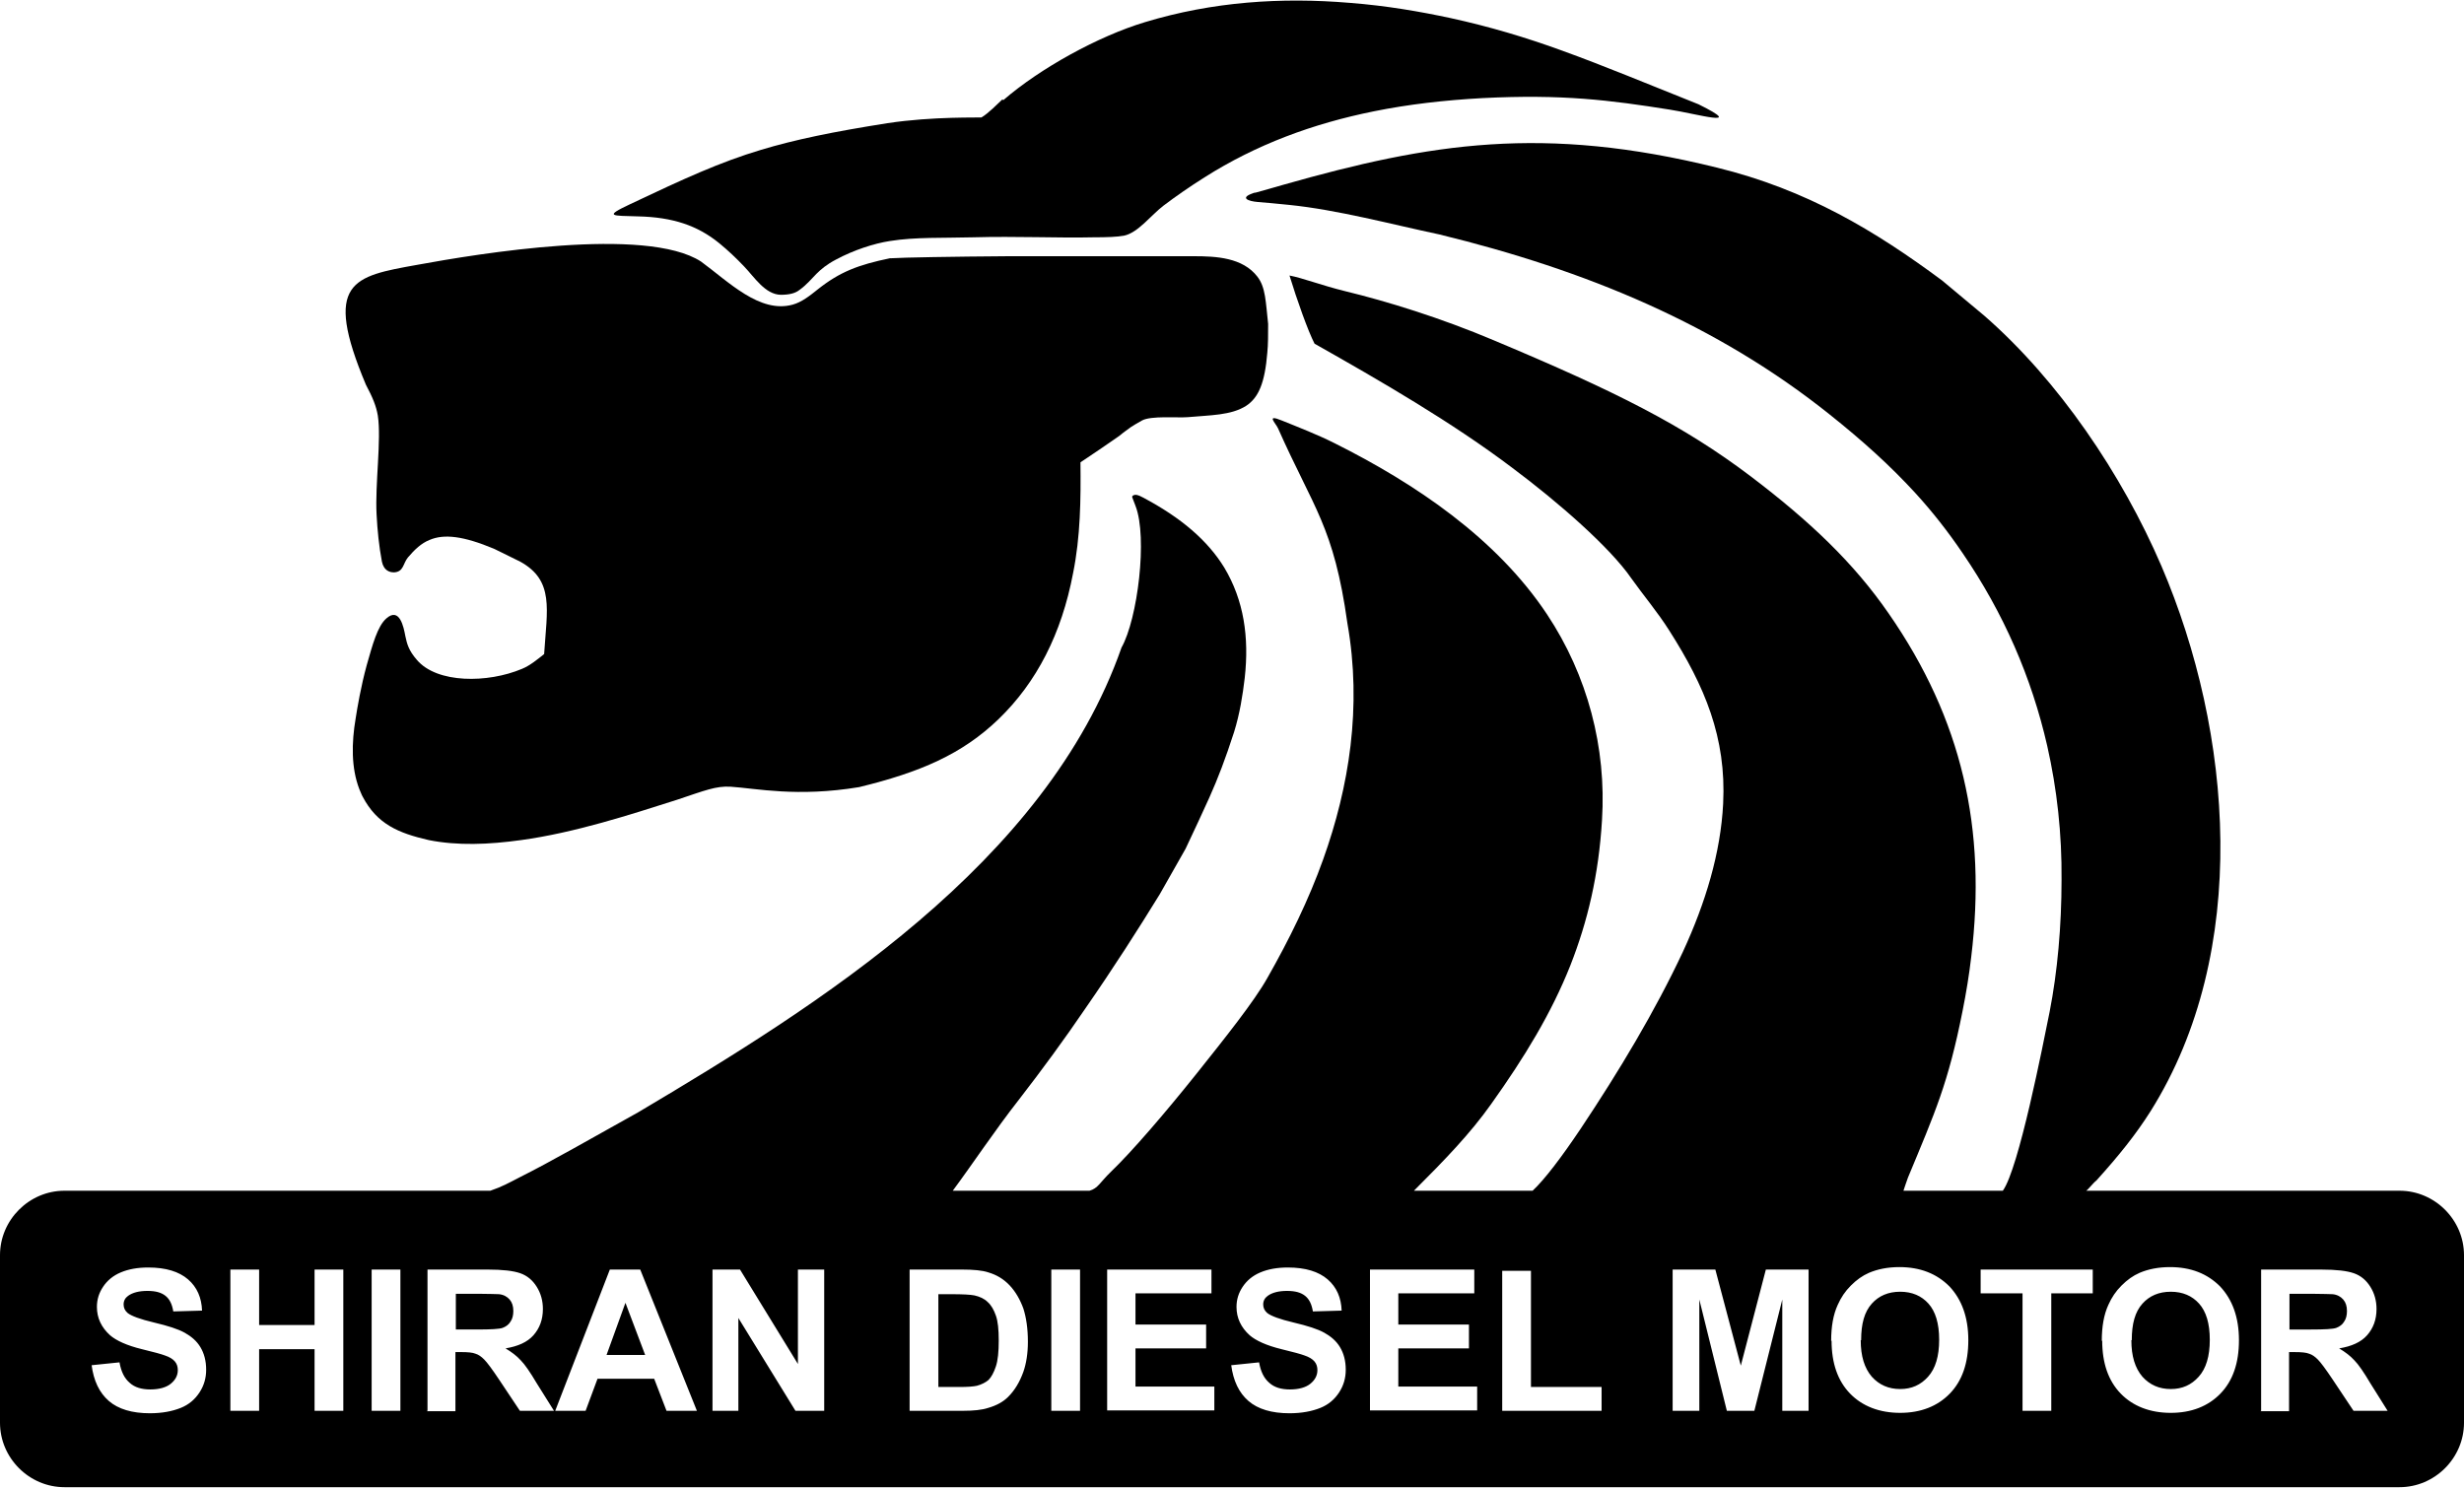 <?xml version="1.0" encoding="UTF-8"?>
<svg id="Layer_2" data-name="Layer 2" xmlns="http://www.w3.org/2000/svg" viewBox="0 0 60 36.23">
  <defs>
    <style>
      .cls-1 {
        fill-rule: evenodd;
        stroke-width: 0px;
      }
    </style>
  </defs>
  <g id="_شیران_دیزل" data-name="شیران دیزل">
    <g>
      <path class="cls-1" d="m21.69,6.29c.31-.02,1.5-.04,2.87-.05,1.65,0,3.55,0,4.51,0,.54,0,1.19.03,1.55.5.2.26.2.61.26,1.15,0,.26,0,.5-.02.7-.06.73-.21,1.09-.51,1.29-.37.24-.89.23-1.43.28-.24.02-.89-.04-1.11.08-.11.06-.19.11-.27.16-.08.06-.17.12-.29.22-.34.24-.6.41-.94.64.01.91,0,1.81-.18,2.7-.28,1.48-.89,2.66-1.81,3.55-.89.86-1.92,1.3-3.4,1.66-1.51.25-2.51.03-3.13-.01-.36-.02-.62.09-1.31.32-1.13.36-2.48.8-3.79.98-.79.11-1.55.14-2.25,0-.74-.17-1.26-.39-1.61-1.06-.02-.03-.06-.14-.08-.18-.2-.52-.19-1.13-.09-1.72.04-.26.13-.79.27-1.3.14-.49.26-.95.48-1.14.32-.28.42.21.46.43.04.19.08.35.28.58.49.58,1.73.57,2.56.22.2-.08.4-.25.54-.36.07-1.09.25-1.79-.58-2.25l-.63-.31c-.76-.32-1.23-.37-1.58-.22-.2.08-.36.23-.53.43-.12.15-.1.35-.34.36-.08,0-.18-.03-.24-.13-.02-.03-.04-.08-.05-.13-.07-.37-.11-.76-.13-1.15-.04-.74.12-1.82.03-2.41-.04-.23-.12-.43-.29-.75-1.06-2.52-.31-2.64,1.25-2.92,1.47-.27,5.57-.95,6.91-.08.67.49,1.43,1.27,2.23,1.05.22-.06.41-.21.61-.37.54-.43.99-.6,1.76-.76"/>
      <path class="cls-1" d="m24.41,2.42c-.13.12-.33.33-.51.44-.02.01-1.17-.03-2.29.14-1.33.21-2.25.4-3.08.65-1,.3-1.87.7-3.18,1.32-.66.31-.45.28.19.3.84.02,1.44.22,1.97.65.22.18.42.37.61.57.25.26.51.68.89.69.22,0,.36-.04.46-.12.18-.13.28-.26.41-.39.11-.11.25-.23.48-.35.43-.23.92-.39,1.31-.45.62-.1,1.32-.07,2.02-.09,1.05-.03,2.1.02,2.92,0,.37,0,.59-.01.76-.04.34-.07.66-.5.96-.73.29-.22.65-.47,1-.69,1.26-.8,2.64-1.31,4.13-1.61.84-.17,1.72-.27,2.63-.32,1.96-.1,3.12.05,4.57.28.65.1,1.89.46.7-.13-1.23-.49-2.28-.93-3.33-1.31-.88-.32-1.75-.58-2.71-.79-.75-.16-1.55-.3-2.45-.37-1.67-.14-3.34-.03-4.99.47-1.13.34-2.55,1.12-3.45,1.9"/>
      <path class="cls-1" d="m55.76,32.38h.51c.33,0,.54-.01.62-.04.08-.03.15-.08.19-.15.05-.07.07-.16.07-.26,0-.12-.03-.21-.09-.28-.06-.07-.15-.12-.26-.13-.06,0-.23-.01-.51-.01h-.54v.87Zm-.7,1.98v-3.44h1.46c.37,0,.63.03.8.09.17.06.3.17.4.33.1.16.15.34.15.54,0,.26-.08.47-.23.64-.15.17-.38.27-.68.32.15.09.27.18.37.29.1.1.23.29.39.56l.42.67h-.83l-.5-.75c-.18-.27-.3-.43-.37-.5-.07-.07-.14-.12-.21-.14-.07-.03-.19-.04-.35-.04h-.14v1.44h-.7Zm-3.16-1.72c0,.39.09.68.27.89.18.2.41.3.69.3s.5-.1.68-.3c.18-.2.27-.5.27-.9s-.09-.69-.26-.88c-.17-.19-.4-.29-.69-.29s-.52.1-.69.29c-.18.2-.26.49-.26.89Zm-.72.02c0-.35.05-.64.16-.88.08-.18.18-.33.32-.47.14-.14.28-.24.44-.31.21-.09.46-.14.74-.14.51,0,.91.16,1.22.47.3.32.46.75.46,1.31s-.15.99-.45,1.3c-.3.31-.71.47-1.21.47s-.92-.16-1.22-.47c-.3-.31-.45-.74-.45-1.29Zm-1.93,1.7v-2.86h-1.02v-.58h2.73v.58h-1.01v2.86h-.7Zm-3.94-1.72c0,.39.09.68.27.89.18.2.41.3.69.3s.5-.1.68-.3c.18-.2.27-.5.27-.9s-.09-.69-.26-.88c-.17-.19-.4-.29-.69-.29s-.52.1-.69.29c-.18.2-.26.49-.26.89Zm-.72.02c0-.35.05-.64.16-.88.08-.18.18-.33.32-.47.14-.14.28-.24.44-.31.21-.09.46-.14.74-.14.51,0,.91.16,1.22.47.3.32.46.75.46,1.31s-.15.99-.45,1.3c-.3.31-.71.47-1.21.47s-.92-.16-1.22-.47c-.3-.31-.45-.74-.45-1.29Zm-3.86,1.7v-3.44h1.04l.62,2.34.61-2.34h1.04v3.44h-.64v-2.71s-.68,2.71-.68,2.71h-.67l-.67-2.71v2.71h-.65Zm-4.15,0v-3.41h.7v2.83h1.72v.58h-2.42Zm-3.22,0v-3.44h2.54v.58h-1.85v.76h1.72v.58h-1.72v.93h1.92v.58h-2.61Zm-3.38-1.11l.68-.07c.04.23.12.39.25.5.12.11.29.16.5.16.22,0,.39-.05.5-.14.11-.09.17-.2.17-.33,0-.08-.02-.15-.07-.21-.05-.06-.13-.11-.25-.15-.08-.03-.26-.08-.55-.15-.37-.09-.63-.21-.78-.34-.21-.19-.32-.42-.32-.69,0-.18.05-.34.15-.49.1-.15.24-.27.43-.35.19-.08.41-.12.67-.12.43,0,.75.1.97.29.22.19.33.45.34.76l-.7.02c-.03-.18-.09-.3-.19-.38-.1-.08-.24-.12-.44-.12s-.36.04-.47.12c-.07.05-.11.12-.11.21,0,.08.03.15.1.21.09.07.3.15.64.23.34.08.59.16.75.25.16.09.29.2.38.35.09.15.14.33.14.55,0,.2-.05.38-.16.55-.11.17-.26.3-.46.38-.2.08-.45.13-.75.13-.43,0-.77-.1-1-.3-.23-.2-.37-.49-.42-.88Zm-3.02,1.11v-3.44h2.54v.58h-1.85v.76h1.72v.58h-1.72v.93h1.92v.58h-2.61Zm-1.36,0v-3.44h.7v3.44h-.7Zm-2.75-2.86v2.28h.52c.19,0,.33-.01.42-.03.11-.03.21-.08.28-.14.07-.07.13-.18.18-.33.05-.15.07-.36.07-.63s-.02-.47-.07-.61c-.05-.14-.11-.25-.2-.33-.08-.08-.19-.13-.32-.16-.1-.02-.29-.03-.57-.03h-.31Zm-.7-.58h1.27c.29,0,.5.02.65.07.2.06.37.16.52.32.14.15.25.34.33.56.07.22.11.49.11.81,0,.28-.04.53-.11.73-.09.25-.21.45-.37.61-.12.12-.28.21-.49.27-.15.05-.36.07-.61.07h-1.3v-3.44Zm-4.8,3.44v-3.44h.67l1.41,2.3v-2.3h.64v3.44h-.7l-1.39-2.26v2.26h-.64Zm-1.64-1.36l-.48-1.27-.46,1.27h.94Zm1.27,1.36h-.75l-.3-.78h-1.38l-.29.78h-.74l1.33-3.44h.74l1.38,3.44Zm-5.87-1.98h.51c.33,0,.54-.01.62-.04.08-.03.15-.08.19-.15.05-.07.07-.16.07-.26,0-.12-.03-.21-.09-.28-.06-.07-.15-.12-.26-.13-.06,0-.23-.01-.51-.01h-.54v.87Zm-.7,1.98v-3.44h1.46c.37,0,.63.03.8.09.17.06.3.17.4.33.1.16.15.34.15.54,0,.26-.08.47-.23.64-.15.17-.38.27-.68.32.15.09.27.18.37.29.1.1.23.29.39.56l.42.67h-.83l-.5-.75c-.18-.27-.3-.43-.37-.5-.07-.07-.14-.12-.21-.14-.07-.03-.19-.04-.35-.04h-.14v1.44h-.7Zm-1.36,0v-3.44h.7v3.44h-.7Zm-3.44,0v-3.44h.7v1.35h1.35v-1.35h.7v3.44h-.7v-1.5h-1.35v1.5h-.7Zm-3.38-1.11l.68-.07c.04.23.12.39.25.5.12.11.29.16.5.16.22,0,.39-.05.5-.14.11-.09.17-.2.17-.33,0-.08-.02-.15-.07-.21-.05-.06-.13-.11-.25-.15-.08-.03-.26-.08-.55-.15-.37-.09-.63-.21-.78-.34-.21-.19-.32-.42-.32-.69,0-.18.05-.34.15-.49.1-.15.24-.27.43-.35.19-.08.41-.12.67-.12.43,0,.75.1.97.29.22.19.33.45.34.76l-.7.02c-.03-.18-.09-.3-.19-.38-.1-.08-.24-.12-.44-.12s-.36.04-.47.12c-.07.05-.11.12-.11.21,0,.08.03.15.1.21.09.07.3.15.64.23.34.08.59.16.75.25.16.09.29.2.38.35.09.15.14.33.14.55,0,.2-.05.38-.16.55-.11.17-.26.3-.46.38-.2.08-.45.13-.75.13-.43,0-.77-.1-1-.3-.23-.2-.37-.49-.42-.88ZM27.31,15.77c-1.84,5.26-7.39,8.72-11.77,11.32-1.13.63-2.14,1.21-2.88,1.58-.29.15-.43.23-.72.33H1.57c-.86,0-1.57.71-1.57,1.57v4.08c0,.86.71,1.57,1.57,1.57h56.86c.86,0,1.57-.71,1.57-1.57v-4.08c0-.86-.71-1.57-1.57-1.57h-7.63c.05-.03.17-.19.25-.25.55-.61.96-1.12,1.32-1.69,2.44-3.89,2-9.22.26-13.28-.96-2.23-2.5-4.51-4.31-6.09l-1.03-.86c-1.62-1.2-3.28-2.21-5.49-2.75-4.21-1.04-6.96-.6-10.55.42-.22.06-.44.13-.67.19-.03,0-.06.01-.08.02-.31.11-.11.19.13.21.15.01.46.04.76.07,1.18.12,2.48.47,3.66.72,3.57.87,6.76,2.19,9.51,4.39.79.63,1.47,1.24,2.1,1.93.4.44.77.91,1.13,1.44,1,1.46,1.68,3.03,2.06,4.69.24,1.06.36,2.15.35,3.27,0,1.12-.1,2.24-.29,3.21-.16.79-.75,3.82-1.14,4.36h-.1s-2.32,0-2.32,0c.03-.1.07-.2.11-.32.66-1.59.98-2.29,1.33-4.06.09-.45.16-.88.21-1.31.38-3.12-.22-5.79-2.01-8.37-.85-1.23-1.91-2.24-3.36-3.34-1.64-1.24-3.27-2.06-6.25-3.31-1.3-.55-2.6-.95-3.63-1.2-.57-.14-1.03-.32-1.35-.38.18.59.45,1.35.61,1.66,1.61.91,3.34,1.91,4.81,3.02,1.14.85,2.39,1.95,2.9,2.69.29.41.64.82.93,1.28.86,1.35,1.39,2.6,1.31,4.21-.06,1.2-.43,2.42-.98,3.61-.68,1.45-1.55,2.9-2.49,4.31-.45.67-.87,1.23-1.17,1.51h-10.8,7.91c.76-.76,1.37-1.39,1.88-2.11.82-1.15,1.47-2.22,1.93-3.38.42-1.07.69-2.2.77-3.54.11-1.76-.35-3.52-1.34-5.01-1.23-1.85-3.2-3.18-5.18-4.17-.42-.21-.86-.38-1.28-.55-.39-.16-.15.06-.09.19.87,1.96,1.36,2.39,1.69,4.75.36,2.04.04,3.99-.59,5.75-.35.98-.82,1.94-1.36,2.89-.32.57-1.03,1.46-1.74,2.35-.76.95-1.56,1.88-2.06,2.36-.28.27-.32.41-.53.47h-3.33c.49-.66,1.01-1.45,1.62-2.23.55-.71,1.1-1.46,1.61-2.21.68-.98,1.3-1.95,1.81-2.78l.63-1.11c.23-.49.41-.87.58-1.25.21-.47.39-.94.6-1.59.14-.45.21-.9.26-1.32.11-.99-.02-1.89-.5-2.69-.4-.65-1.04-1.21-1.99-1.71-.11-.06-.17-.07-.21-.05-.02,0-.05.03-.04.05.02.05.05.13.08.21.3.77.05,2.76-.34,3.45Z"/>
    </g>
  </g>
</svg>